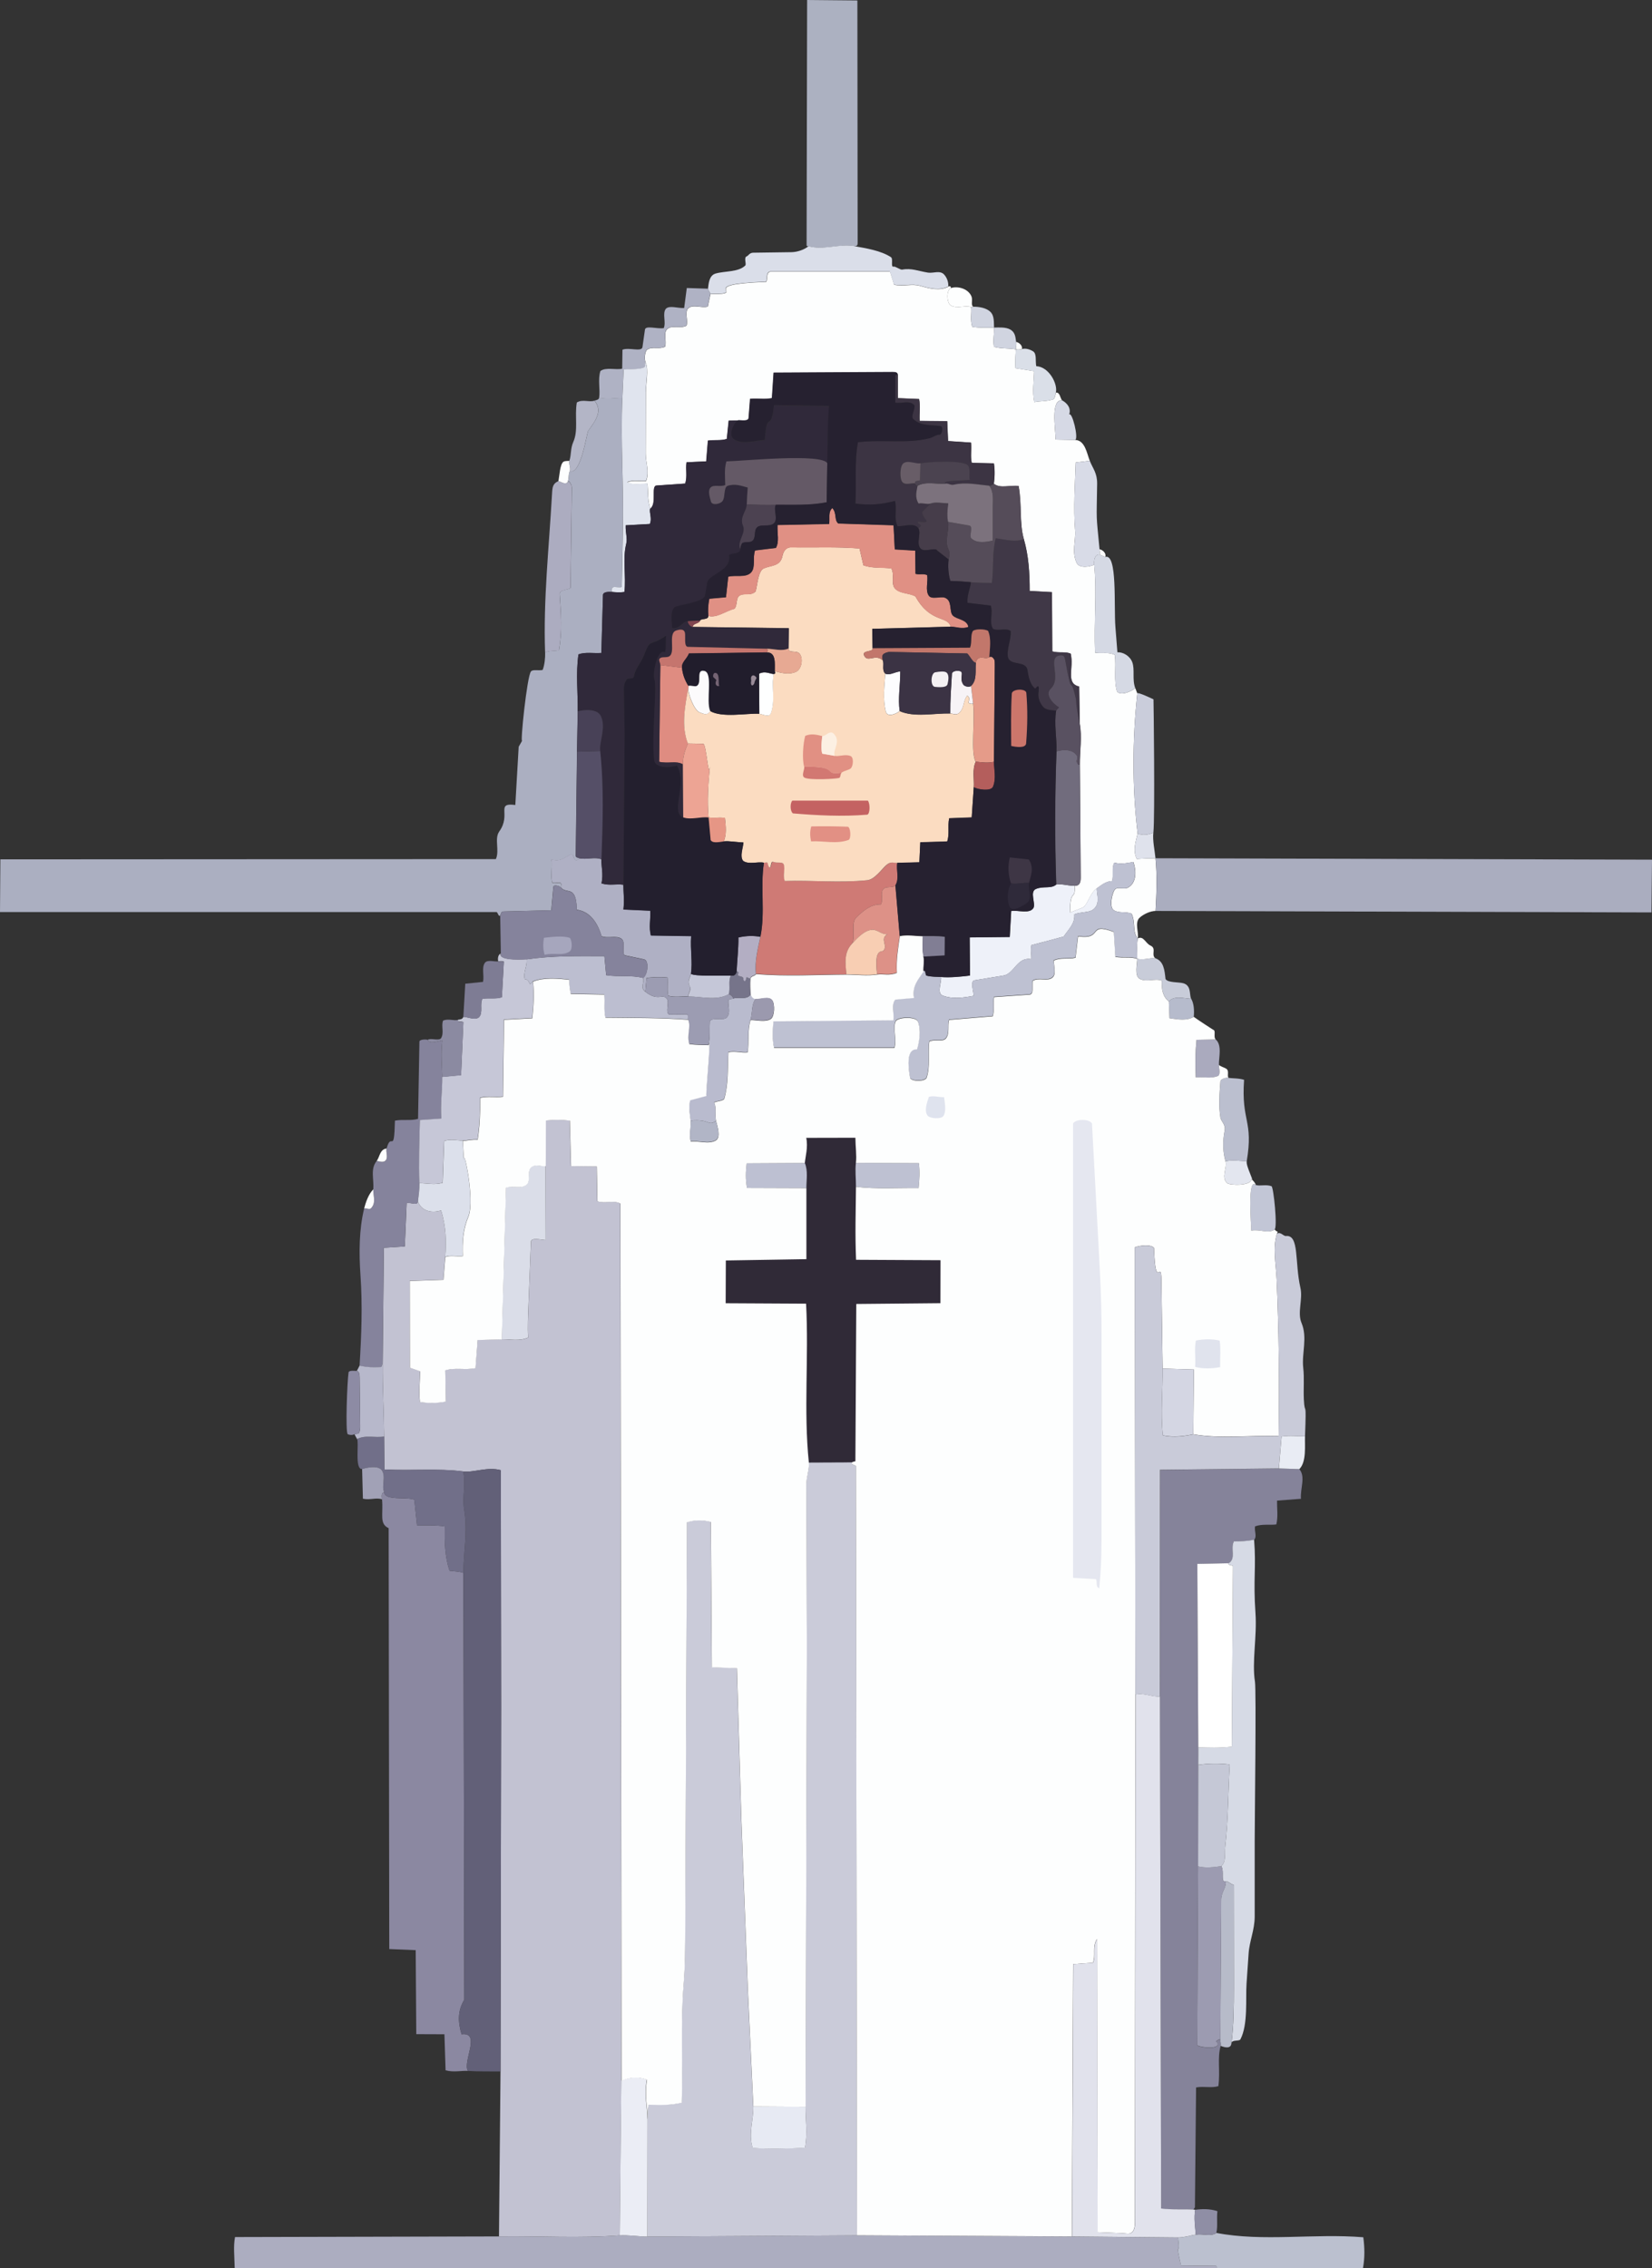 <?xml version="1.0" encoding="UTF-8"?>
<svg id="_レイヤー_2" data-name="レイヤー 2" xmlns="http://www.w3.org/2000/svg" viewBox="0 0 314.55 431.73">
  <rect x="0" y="0" width="314.55" height="431.73" fill="#333333" stroke="none"/>
  <defs>
    <style>
      .cls-1 {
        fill: #c2c6d6;
      }

      .cls-2 {
        fill: #c6c7d7;
      }

      .cls-3 {
        fill: #cacddb;
      }

      .cls-4 {
        fill: #a1a1b6;
      }

      .cls-5 {
        fill: #f8ceb3;
      }

      .cls-6 {
        fill: #626078;
      }

      .cls-7 {
        fill: #aaaabe;
      }

      .cls-8 {
        fill: #d6d9e5;
      }

      .cls-9 {
        fill: #8f8ea5;
      }

      .cls-10 {
        fill: #fdfefe;
      }

      .cls-11 {
        fill: #cc766b;
      }

      .cls-12 {
        fill: #716c7d;
      }

      .cls-13 {
        fill: #b45e5c;
      }

      .cls-14 {
        fill: #685d67;
      }

      .cls-15 {
        fill: #acadc0;
      }

      .cls-16 {
        fill: #bdc0d2;
      }

      .cls-17 {
        fill: #c5756e;
      }

      .cls-18 {
        fill: #998b98;
      }

      .cls-19 {
        fill: #ebedf5;
      }

      .cls-20 {
        fill: #8b8aa1;
      }

      .cls-21 {
        fill: #9b99ae;
      }

      .cls-22 {
        fill: #2f2a3a;
      }

      .cls-23 {
        fill: #fff;
      }

      .cls-24 {
        fill: #bcbed0;
      }

      .cls-25 {
        fill: #d27872;
      }

      .cls-26 {
        fill: #8d8ba4;
      }

      .cls-27 {
        fill: #aaadbf;
      }

      .cls-28 {
        fill: #484157;
      }

      .cls-29 {
        fill: #3b3344;
      }

      .cls-30 {
        fill: #7e7c94;
      }

      .cls-31 {
        fill: #afb0c4;
      }

      .cls-32 {
        fill: #c46262;
      }

      .cls-33 {
        fill: #9c9cb2;
      }

      .cls-34 {
        fill: #bec1d2;
      }

      .cls-35 {
        fill: #dfe2ec;
      }

      .cls-36 {
        fill: #e69685;
      }

      .cls-37 {
        fill: #d6dae5;
      }

      .cls-38 {
        fill: #f4f1f3;
      }

      .cls-39 {
        fill: #afb2c4;
      }

      .cls-40 {
        fill: #262130;
      }

      .cls-41 {
        fill: #b7b8cb;
      }

      .cls-42 {
        fill: #8b88a1;
      }

      .cls-43 {
        fill: #716f89;
      }

      .cls-44 {
        fill: #30293a;
      }

      .cls-45 {
        fill: #e5e7f0;
      }

      .cls-46 {
        fill: #e1e2ec;
      }

      .cls-47 {
        fill: #e3e6ef;
      }

      .cls-48 {
        fill: #d8dbe7;
      }

      .cls-49 {
        fill: #df8c81;
      }

      .cls-50 {
        fill: #d0d4e0;
      }

      .cls-51 {
        fill: #645966;
      }

      .cls-52 {
        fill: #c2c2d2;
      }

      .cls-53 {
        fill: #dfe3ee;
      }

      .cls-54 {
        fill: #b3b5c6;
      }

      .cls-55 {
        fill: #e9ecf4;
      }

      .cls-56 {
        fill: #211d2c;
      }

      .cls-57 {
        fill: #85839a;
      }

      .cls-58 {
        fill: #b9bbce;
      }

      .cls-59 {
        fill: #403847;
      }

      .cls-60 {
        fill: #fcfbfc;
      }

      .cls-61 {
        fill: #cacbd9;
      }

      .cls-62 {
        fill: #7c727d;
      }

      .cls-63 {
        fill: #dadfe8;
      }

      .cls-64 {
        fill: #824650;
      }

      .cls-65 {
        fill: #c8ccd9;
      }

      .cls-66 {
        fill: #dce0eb;
      }

      .cls-67 {
        fill: #9c9bb1;
      }

      .cls-68 {
        fill: #c9cbd9;
      }

      .cls-69 {
        fill: #554c59;
      }

      .cls-70 {
        fill: #4b4350;
      }

      .cls-71 {
        fill: #dd9187;
      }

      .cls-72 {
        fill: #3c3443;
      }

      .cls-73 {
        fill: #e59b89;
      }

      .cls-74 {
        fill: #595161;
      }

      .cls-75 {
        fill: #bbc0cf;
      }

      .cls-76 {
        fill: #e0e4ee;
      }

      .cls-77 {
        fill: #d5d9e4;
      }

      .cls-78 {
        fill: #e09084;
      }

      .cls-79 {
        fill: #a6a6bd;
      }

      .cls-80 {
        fill: #302a37;
      }

      .cls-81 {
        fill: #c5c8d6;
      }

      .cls-82 {
        fill: #e29084;
      }

      .cls-83 {
        fill: #eda494;
      }

      .cls-84 {
        fill: #b6bbcc;
      }

      .cls-85 {
        fill: #817e94;
      }

      .cls-86 {
        fill: #554f67;
      }

      .cls-87 {
        fill: #dadee9;
      }

      .cls-88 {
        fill: #85839c;
      }

      .cls-89 {
        fill: #eef1f9;
      }

      .cls-90 {
        fill: #e0e3ed;
      }

      .cls-91 {
        fill: #b7bbc9;
      }

      .cls-92 {
        fill: #f7f3f6;
      }

      .cls-93 {
        fill: #fcf0e3;
      }

      .cls-94 {
        fill: #231f2e;
      }

      .cls-95 {
        fill: #e7a993;
      }

      .cls-96 {
        fill: #cf7a75;
      }

      .cls-97 {
        fill: #acacc0;
      }

      .cls-98 {
        fill: #fbdcc1;
      }

      .cls-99 {
        fill: #b3aec3;
      }

      .cls-100 {
        fill: #e19083;
      }

      .cls-101 {
        fill: #acb1c1;
      }

      .cls-102 {
        fill: #b1b5c6;
      }

      .cls-103 {
        fill: #feffff;
      }

      .cls-104 {
        fill: #463d4a;
      }

      .cls-105 {
        fill: #c2776b;
      }

      .cls-106 {
        fill: #76748a;
      }

      .cls-107 {
        fill: #bbbfcf;
      }

      .cls-108 {
        fill: #3e3645;
      }

      .cls-109 {
        fill: #4c4251;
      }

      .cls-110 {
        fill: #c5c7d8;
      }

      .cls-111 {
        fill: #abafc1;
      }

      .cls-112 {
        fill: #e7eaf3;
      }

      .cls-113 {
        fill: #fdfdfe;
      }

      .cls-114 {
        fill: #d4d6e3;
      }

      .cls-115 {
        fill: #dadde8;
      }

      .cls-116 {
        fill: #746373;
      }
    </style>
  </defs>
  <g id="_レイヤー_1-2" data-name="レイヤー 1">
    <g id="_生成オブジェクト" data-name="生成オブジェクト">
      <g>
        <path class="cls-15" d="M118.03,425.48c1.47-.11,3.63.24,5.24.23l39.91-.23,40.93.22,20.19.19c.55,4.13-.69-.07.57,5.32l6.66.06c.17.12.18.39.06.44l-186.9.03c-.06-2.6-.27-4.1.06-5.94l50.26-.12c7.67-.11,15.4.39,23.02-.2Z"/>
        <path class="cls-75" d="M231.59,431.71c.12-.06.11-.32-.06-.44l-6.66-.06c-1.25-5.39-.01-1.19-.57-5.32,1.14.01,2.29-.37,3.37-.55,1.38-.22,2.89.43,3.94-.33,8.9,1.72,18.55.06,27.97.83.25,1.88.31,3.87-.06,5.86h-27.92Z"/>
      </g>
      <g>
        <path class="cls-10" d="M180.56,54.54c.27-.13.58-.03.47.3-.89.39-.8,2.9.05,3.33,1.28.64,2.75-.14,3.83.29.13,1.18-.21,2.37.2,3.74,1.42.23,2.84.18,4.16.15.07,1.16-.25,2.33-.01,3.67,1.48.4,2.86.22,4.16.48-.03,1.06-.17,2.11-.06,3.58l3.54.56c-.04,2.01-.38,3.89.04,5.9,1.29-.25,2.35-.1,3.68-.56.29-.3.36-1,.43-1.26.82-.05.76,1.01,1.18,1.47-2.22-.15-1.27,5.21-1.23,7.48l3.7.07c1.91.04,2.25,2.6,2.8,3.97l-2.68.32c-.14,4.36-.46,8.54-.11,12.94.15,1.91-.7,4.16.31,6.2.51,1.04,2.51.72,3.32.32.55,5.48-.09,11.01.18,16.74,1.35.23,2.59-.2,3.76.44.27,2.37-.24,4.81.41,6.97.82.85,2.77-.07,3.48-.66l.38,1.01c-.94,8.7-.99,17.97.06,26.65-.26,1.26-1,3.15-.16,4.86,1.27-.1,2.42-.14,3.56-.14.33,3.31.2,6.7.01,10.03-.95,0-2.35.6-3.14,1.39-.81,1-.03,2.7-.24,3.83-1.04-1.17-.39-3.05-1.16-4.68-.92-.5-2.61.01-3.55-.8-.66-.76-.21-2.84.25-3.67s1.79-.11,2.54-.48c1.77-.9,1.64-3.32,1.09-4.91-1.41.23-2.3.47-3.63.13-.54.9-.1,2.35-.41,3.5-1.26.04-2.15.86-2.93,1.4-1.4.97-1.75,3.3-2.76,3.69l-2.33.91c.02-4.87.99-1.98.9-5.1.28.04.47-.06.64-.15.37-.21.5-.79.49-1.35l-.16-21.59c-.02-2.52.44-5.24-.02-7.75l-.11-7.07c-2.64-.62-.97-3.46-1.61-6.26-1.06-.46-2.13-.07-3.51-.43l-.06-11.28-4.24-.23c0-3.56-.22-6.73-1.11-9.85s-.34-6.6-1-10.13c-1.7-.2-3.51.53-4.71-.42.15-1.18.22-2.44.01-3.88l-4.22-.09c-.29-1.32,0-2.42-.14-3.86l-4.37-.29-.16-3.79-5.25-.05c-.08-1.5.17-2.74-.1-4.16l-4.05-.17v-4.37c-.01-.51-.38-.58-.99-.57l-22.65.12-.32,4.85c-1.3.28-2.55.01-4.16.14l-.28,3.64c-.05.69-1.45.41-1.93.42l-1.87.05-.36,3.48c-1.2.38-2.25.12-3.6.32l-.32,3.95-3.75.17c-.2,1.41.18,2.67-.25,4.05l-5.46.38c-1.11.08.12,3.5-1.2,4.39-.51-1.39-.4-2.94-.54-4.76-1.39.05-2.7.37-3.88-.25,1.23-.49,2.25-.13,3.61-.23.68-1.79-.08-3.48-.07-5.26l.03-11.63c0-1.63.57-4.45-.05-5.71-.26-.53-.18-2.08.31-2.42.97-.67,2.32,0,3.39-.56.35-.97-.36-2.65.41-3.35.93-.85,2.58-.02,3.68-.66.34-.95-.34-2.27.22-3.21.95-.97,2.6-.06,3.83-.42l.51-2.4c7.6.15-3.35-1.81,10.6-2.3.35-.43-.16-1.97,1.01-1.97h22.59s.77,2.51.77,2.51c1.89.36,3.41-.23,4.89.2,1.88.54,3.76,1.01,5.46.17Z"/>
        <g>
          <path class="cls-111" d="M118.5,75.72c-.37,8.2.27,16.45.1,24.96l-.22,10.99c0,.29-1.32,0-1.58.1s-.48.51-.32.91c-.46-.04-1.65-.08-1.67.58l-.31,11.03c-1.52.11-3.04-.22-4.36.27-.53,3.75-.08,7.34-.14,10.85l-.14,7.67-.24,19.77c0,.42.44.36.68.51-.04.24-.49.52-.75.37-.3-.17-.3-.88-.68-1.18-1.26.56-2.12,1.61-3.84,1.05.16,1.61-.21,3.11.11,4.37.08.28,1.24-.02,1.51.08s.36.62.25.97c-.2-.33-1.48-.78-1.54-.19l-.4,4.43-9.17.23c-.42.01-.46.69-.57.82-.36.07-.31-.37-.64-.71H0s.07-10.03.07-10.03l94.35-.05c.74-1.68-.34-3.88.65-5.27,2.34-3.28-.79-5.52,3.05-5.03l.64-11.08.66-1.16c-.41.71.92-12.27,1.68-13.18.36-.43,1.39-.11,2.22-.28.38-.92.51-2.35.48-3.33.78-.38,1.64-.24,2.64-.43.62-3.56.38-6.93.13-10.66-.06-.91,1.39-.74,2.07-1.2l.25-18.95c0-.47-.1-.67-.27-.94-.19-.3-.24-.59-.6-.16.36-.67.16-1.47.46-2.17,2.16.8,3.22-7.26,3.53-7.69,1.24-1.74,2.89-3.73,1.18-5.73.32-.11.8-.14.9-.56,1.45.29,2.94.07,4.42.01Z"/>
          <path class="cls-27" d="M220.03,173.39c.19-3.33.32-6.72-.01-10.03l94.53.27-.1,10.04-94.43-.28Z"/>
        </g>
        <g>
          <path class="cls-101" d="M162.72,46.86c-2.8-.51-5.94.83-8.75.02-.11.03-.39,0-.39-.19l.1-46.69,9.57.09.05,46.22c0,.51-.28.53-.57.55Z"/>
          <path class="cls-87" d="M162.72,46.86c2.21.4,5,.84,6.91,2.08.51.33-.11,1.98.52,1.81.34-.09,1.27.64,1.63.57,1.75-.33,3.04.27,4.91.57,1.03.16,2.29-.5,3.08.37.53.59.84,1.41.79,2.27-1.7.84-3.58.37-5.46-.17-1.48-.43-3,.16-4.89-.2l-.77-2.51h-22.59c-1.17,0-.66,1.53-1.01,1.97-13.95.49-2.99,2.45-10.6,2.3-.05-.38-.44-.6-.43-1.01.12-.88.18-2.49,1.46-2.85,1.75-.5,4.33-.24,5.63-1.52.28-.28-.34-1.55.3-1.76.28-.09.5-.67,1.21-.68l7.29-.1c1.19-.02,2.47-.5,3.25-1.14,2.82.81,5.95-.53,8.75-.02Z"/>
        </g>
        <path class="cls-97" d="M108.01,91.87c.36-.43.4-.14.6.16.17.26.28.47.27.94l-.25,18.95c-.68.46-2.13.3-2.07,1.2.26,3.73.5,7.1-.13,10.66-1,.18-1.86.04-2.64.43-.36-9.99.74-19.96,1.32-30.22.07-1.26.13-1.95,1.22-2.42.57.15,1.09.64,1.68.3Z"/>
        <path class="cls-77" d="M209.39,105.57l1.05.44c2.36-.76,1.62,9.32,1.94,13.34l.38,4.81c1.07-.08,2.39.7,2.83,1.88.53,1.42-.06,3.27.57,4.94-.71.59-2.67,1.5-3.48.66-.65-2.16-.14-4.59-.41-6.97-1.16-.64-2.41-.21-3.76-.44-.27-5.72.37-11.26-.18-16.74-.08-.8.08-2.04,1.05-1.92Z"/>
        <path class="cls-3" d="M219.6,158.49c-.96.41-2.02.59-2.99.15-1.05-8.68-1-17.96-.06-26.65-.08-.4,3.08,1.12,3.08,1.12.02.04.3,22.42-.02,25.39Z"/>
        <path class="cls-39" d="M134.82,54.93c0,.4.38.63.43,1.01l-.51,2.4c-1.23.35-2.89-.55-3.83.42-.56.94.12,2.26-.22,3.21-1.1.64-2.74-.19-3.68.66-.77.7-.06,2.38-.41,3.35-1.07.57-2.42-.11-3.39.56-.49.34-.57,1.89-.31,2.42-.18.27-.05.56-.1.77-.17.68-2.85.52-4.06.65l-.24,5.36c-1.47.06-2.96.28-4.42-.01.24-1.53-.28-3.48.24-5.11,1.05-.79,2.96-.15,4.15-.45l.05-3.6c1.23-.52,3.66.49,3.81-.51l.47-3.31c.12-.87,2.31-.09,3.59-.3.47-1.19-.33-2.78.41-3.7.73-.66,2.17-.07,3.47-.12l.5-3.81,4.04.13Z"/>
        <path class="cls-48" d="M207.5,87.71c.59,1.49,1.42,2.31,1.4,4.36-.11,7.65-.22,5.33.46,12.48.03.34.06.67.03,1.02-.98-.11-1.14,1.12-1.05,1.92-.81.4-2.8.73-3.32-.32-1.01-2.04-.15-4.29-.31-6.2-.36-4.4-.03-8.58.11-12.94l2.68-.32Z"/>
        <path class="cls-63" d="M194.57,66.44c.76-.21,1.59.09,2.13.43.74.46.4,1.82.61,2.83,2.42.1,4.14,3.4,3.73,5.03-.07.27-.14.96-.43,1.26-1.32.45-2.38.31-3.68.56-.42-2-.08-3.89-.04-5.9l-3.54-.56c-.12-1.48.03-2.52.06-3.58.41.08.76.05,1.15-.05Z"/>
        <path class="cls-54" d="M113.18,76.27c1.7,2,.06,3.99-1.18,5.73-.31.43-1.37,8.49-3.53,7.69.26-.6-.25-1.43-.06-1.98.39-1.14.18-2.31.75-3.59.99-2.23.22-4.9.67-7.51,1.1-.68,2.36,0,3.35-.35Z"/>
        <path class="cls-8" d="M204.7,83.75l-3.7-.07c-.04-2.27-.99-7.63,1.23-7.48.93.51,1.78,1.47,1.34,2.72.56-.71,1.87,4.62,1.13,4.83Z"/>
        <path class="cls-35" d="M219.6,158.49c-.16,1.51.27,3.42.41,4.87-1.14,0-2.29.04-3.56.14-.84-1.71-.1-3.6.16-4.86.97.43,2.03.26,2.99-.15Z"/>
        <path class="cls-50" d="M193.48,65.1c.11.48-.05.93-.07,1.4-1.3-.26-2.68-.08-4.16-.48-.24-1.34.08-2.5.01-3.67.95-.02,2.24-.11,3.08.36,1.06.6,1,1.62,1.14,2.39Z"/>
        <path class="cls-10" d="M185.31,58.39c-.13,0-.25.13-.4.07-1.08-.43-2.56.36-3.83-.29-.85-.43-.94-2.94-.05-3.33,1.21-.43,3.23.03,3.91,1.5.36.76-.16,1.65.37,2.05Z"/>
        <path class="cls-50" d="M189.27,62.35c-1.31.03-2.74.08-4.16-.15-.41-1.36-.07-2.56-.2-3.74.15.06.27-.07.4-.07,1.09-.03,2.47.21,3.24.94.83.78.66,2.08.72,3.02Z"/>
        <path class="cls-10" d="M108.41,87.72c-.19.54.32,1.38.06,1.98-.3.69-.1,1.5-.46,2.17-.58.34-1.11-.15-1.68-.3.2-1.01.29-3.26.97-3.69.26-.16.72-.13,1.1-.16Z"/>
        <path class="cls-10" d="M194.57,66.44c-.39.11-.75.13-1.15.05.01-.47.18-.92.07-1.4.58.09,1.25.73,1.09,1.34Z"/>
        <path class="cls-10" d="M210.45,106.01l-1.05-.44c.03-.34,0-.68-.03-1.02.62.11,1.33.8,1.08,1.46Z"/>
        <path class="cls-96" d="M170.86,164.24c-.25,1.41.43,2.99-.36,4.29-.55.56-1.78.06-2.33.72-.64.78.1,1.88-.45,2.9-1.8-.04-3.16,1.02-4.67,2.47-1.12,1.08-.08,3.46-.8,4.99-1.56,1.65-1.28,3.59-1.08,5.84-5.74.03-11.51.37-17.23-.09-.26-2.5.38-4.77.85-7.06.95-4.61-.05-9.45.67-14.1.19.04.59-.13.7.02.16.23,0,.55.48.97.32-.55.14-1.37.75-1.11s1.75-.17,1.92.58c.23,1.05-.25,1.86.15,3.03,5.23-.18,10.36.39,15.7-.15,1.44-.15,2.76-2.13,3.66-2.9s1.35-.37,2.06-.38Z"/>
        <path class="cls-71" d="M171.31,178.13c-.3,2.06-.73,4.6-.57,6.99-1.45.59-2.6.15-3.72.32-.63-5.05.88-4.16,1.21-4.51.89-.97-.78-2.21.77-3.13-1.01.17-1.87-.82-2.82-.83-1.58,0-3.16,1.82-3.93,2.64.73-1.53-.31-3.91.8-4.99,1.51-1.46,2.87-2.51,4.67-2.47.55-1.02-.19-2.12.45-2.9.54-.66,1.78-.15,2.33-.72l.82,9.6Z"/>
        <path class="cls-5" d="M167.02,185.44c-1.94.3-3.92,0-5.86.01-.21-2.24-.48-4.18,1.08-5.84.77-.82,2.35-2.65,3.93-2.64.96,0,1.81.99,2.82.83-1.55.91.12,2.16-.77,3.13-.33.36-1.84-.54-1.21,4.51Z"/>
        <path class="cls-89" d="M201.12,168.37c1.06-.2,2.42.29,3.51.22.09,3.11-.88.23-.9,5.1l2.33-.91c1.01-.39,1.36-2.72,2.76-3.69.03,1.26.71,2.98-.69,4.04-.81.61-2.32.41-3.58.9.16,1.72-.95,2.68-2.03,4.24l-6.13,1.63c-.21.99.02,1.65-.02,2.67-2.72-.51-3.21,2.78-5.32,3.12l-5.64.92c-.6.43-.12,1.76-.01,2.93-1.86.36-4.26.7-6.1-.13-.89-.64.03-2.54-.13-3.44,1.76.13,3.6-.04,5.53-.28l-.06-7.26,7.63-.08.28-4.95c1.36-.2,3.48.61,4.23-.57.46-.89-.78-3.12.49-3.63,1.48-.6,2.86.03,3.85-.83Z"/>
        <path class="cls-76" d="M123.8,96.79c-.23.78.42,1.9-.07,2.94l-4.59.25c-.06,1.48.37,2.44.1,3.52-.73,2.97,0,6.03-.34,9.16-.8.15-1.8.07-2.41,0-.16-.4.05-.81.32-.91s1.58.19,1.58-.1l.22-10.99c.17-8.5-.48-16.76-.1-24.96l.24-5.36c1.21-.13,3.89.04,4.06-.65.05-.2-.08-.49.1-.77.61,1.26.05,4.08.05,5.71l-.03,11.63c0,1.78.75,3.47.07,5.26-1.36.1-2.38-.26-3.61.23,1.18.62,2.49.3,3.88.25.14,1.82.03,3.37.54,4.76Z"/>
        <path class="cls-31" d="M110.31,163.36c1.33.31,2.93-.32,4.2.2-.05,1.32.41,2.8.02,4.59,1.61.49,2.86.03,4.16.26-.01,1.38.22,2.81.01,4.69l5.12.23c.07,1.72-.31,3.09.1,4.72l7.68.12c-.2,2.55.29,4.87-.04,7.15-.12.82-.84,1.3-.18,2.52.28.53-.46,1.35-.31,1.79-1.22-.02-2.47.24-3.83-.1-.26-1.18-.01-2.25-.14-3.47-1.35-.16-2.42-.1-3.98.06l-.24,2.62c-1.09-.87-.15-1.55-.43-2.63.9-.55,1.18-3.3.19-3.51l-3.59-.76c-.78-.17.14-2.54-.68-3.14-1-.74-2.55-.01-3.84-.52-.73-2.53-2.18-4.69-4.73-5.04,0-1.42-.16-2.99-1.13-3.42-.47-.21-1.46-.21-1.77-.74.11-.35.02-.87-.25-.97s-1.43.2-1.51-.08c-.32-1.26.04-2.75-.11-4.37,1.71.57,2.58-.49,3.84-1.05.38.29.38,1.01.68,1.18.27.15.71-.13.75-.37Z"/>
        <path class="cls-73" d="M188.37,125.09c.42-.29.76.16.93.42.14.21.12.78.12,1.17l-.16,18.32c-1.14.27-2.32.11-3.47-.02-1.03-1.73-.1-7.74-.5-11.08l-.4-3.35c1.18-1.07.78-2.9.92-4.39.06-.67.52-1.15,1.47-.96.49.1.84.04,1.09-.12Z"/>
        <g>
          <path class="cls-52" d="M118.31,396.03l-.28,29.45c-7.62.58-15.35.09-23.02.2l.29-31.4.12-69.36-.06-45.09c-2.58-.7-5.13.5-7.2.24-4.85-.61-9.66-.1-14.97-.37l-.05-6.27c-.04-4.68-.32-9.48-.27-14.01l.22-21.92,3.99-.26.35-8.24c.81-.19,2.05.54,2.15-.32.56,1.66,2.4,2.36,4.4,1.72.96,3.04,1.02,6.02.79,8.84l-.35,4.33-6.41.22.02,16.52,1.96.69c-.04,2.01-.28,3.77-.05,5.83,1.59.25,3.19.24,4.93-.07l-.11-5.95c1.83-.58,3.74-.01,5.76-.42l.4-5.36,4.61-.11c1.62-.04,3.32.42,5.04-.32-.12-2.1-.01-4.12.07-6.29l.46-11.93c.03-.86,1.79-.42,2.82-.33,0-4.82-.04-9.44-.03-14.11l.02-8.68c1.72-.17,2.88-.15,4.56.02l.23,8.67,4.9.05.12,6.64c1.57.48,2.99-.29,4.38.43l.21,166.98Z"/>
          <path class="cls-42" d="M88.24,299.39l.16,81.24c-1.34,2.19-1.17,4.35-.52,6.57,3.81-.49.14,5.26,1.22,6.98-1.3-.08-2.69.31-4.26-.12l-.22-6.86-5.36-.02-.11-15.99-5.03-.21-.12-80.11c-1.83-.85-.99-2.59-1.26-5.49-.04-.47-.2-1.26.42-1.38-.03,1.71,4.44.84,5.73,1.46l.51,4.86c1.86.08,3.42-.08,5.3.21-.07,2.96,0,5.78.9,8.45,1.17.13,1.93.15,2.65.4Z"/>
          <path class="cls-6" d="M95.3,394.28c-2.07-.02-4.13.03-6.2-.1-1.08-1.72,2.59-7.47-1.22-6.98-.65-2.22-.82-4.38.52-6.57l-.16-81.24c0-3.88.85-7.8.14-12.04-.41-2.45.38-5.03-.22-7.28,2.07.26,4.62-.94,7.2-.24l.06,45.09-.12,69.36Z"/>
          <path class="cls-88" d="M81.42,197.93c.38.85,1.61.35,2.8.09-.31,2.81-.04,4.85-.01,6.98.04,2.49-.37,5.06-.17,7.93l-4.08.28c-.12,4.22-.24,8.14-.11,12.01.04,1.11-.15,2.43-.28,3.47-.1.86-1.35.14-2.15.32l-.35,8.24-3.99.26-.22,21.92c-.15.43-.13.79-.44.8l-1.07.02c-1.2.03-1.99-.1-2.89-.3.36-5.69.58-11.39.18-17.2-.3-4.25-.28-8.72.7-12.73.31-.14.98.28,1.28-.02,1.09-1.1.37-2.48.46-3.62.15-1.96-.61-3.9.65-5.41.45.03,1.34.46,1.78-.19.38-.56-.06-1.56.1-2.17.92-3.38,1.42,1.44,1.59-5.31,1.61-.29,3.04.07,4.4-.34l.26-14.68c0-.5,1.41-.46,1.56-.36Z"/>
          <path class="cls-2" d="M100.26,182.6c.19,1.25-.7,2.55-.34,3.77.74.03.82.74.98.9.14.14.36-.4.55-.48.28,2.21.12,4.49-.12,6.97l-5.38.29-.2,14.65c-1.56.17-2.8-.15-4.34.21,0,2.79-.07,5.29-.49,7.98-1.19-.07-2,.2-2.82.2-1.12,0-2.33-.34-3.55.08l-.28,7.95c-1.59.47-3.01.07-4.43.07-.13-3.86-.01-7.78.11-12.01l4.08-.28c-.2-2.87.21-5.44.17-7.93l3.59-.34.44-10.08c-.59-.29-1.12.12-1.04-.45.38-.07.88-.05,1.02-.55.75-.04,2.22.71,2.99.06.84-.86.09-2.55.67-3.52,1.39-.19,2.47.1,3.69-.28l.37-6.79c-.47-.19-.78-.04-1.07-.06-.13-.57,0-1.27.48-1.47-.51,1.56,5.2,1.04,4.91,1.09Z"/>
          <path class="cls-43" d="M73.14,273.42l.05,6.27c5.3.27,10.12-.25,14.97.37.6,2.25-.19,4.83.22,7.28.71,4.25-.15,8.17-.14,12.04-.72-.26-1.48-.27-2.65-.4-.89-2.67-.97-5.49-.9-8.45-1.89-.29-3.44-.13-5.3-.21l-.51-4.86c-1.29-.62-5.76.25-5.73-1.46-.56-1.19.42-3.01-.49-4.22-.79-.89-2.83-.44-3.71-.17-1.46.14-.56-4.97-.96-5.7,1.58-.85,3.43-.18,5.15-.49Z"/>
          <path class="cls-107" d="M233.9,205.15c.83.14,1.89.04,2.98.38-.57,8.07,1.83,7.64.5,15.53-1.35-.06-2.7-.35-4.02.01-.52-1.73-.6-3.78-.18-5.84.25-1.26-.67-1.74-.8-2.54-.36-2.26-.17-4.58,0-6.85.04-.52,1.12-.77,1.52-.7Z"/>
          <path class="cls-41" d="M73.14,273.42c-1.71.31-3.57-.36-5.15.49l-.51-.93c.43-.05.84-.04.95-.38s.16-.66.15-1.11l-.1-9.18c0-.63-.06-1.28-.53-1.39l.52-.99c.91.2,1.7.32,2.89.3l1.07-.02c.31,0,.29-.38.44-.8-.05,4.53.23,9.32.27,14.01Z"/>
          <path class="cls-30" d="M94.87,182.99c.28.02.6-.12,1.07.06l-.37,6.79c-1.22.38-2.3.09-3.69.28-.58.97.17,2.66-.67,3.52-.77.64-2.24-.1-2.99-.06l.37-6.34,3.39-.35c.23-1.35-.3-2.71.34-3.62.47-.68,1.92-.18,2.55-.28Z"/>
          <path class="cls-20" d="M87.2,194.13c-.07.57.45.15,1.04.45l-.44,10.08-3.59.34c-.03-2.14-.3-4.17.01-6.98-1.19.26-2.42.76-2.8-.09.58-.42,1.98.22,2.53-.27.68-1.04,0-2.39.42-3.41,1.01-.39,1.94.05,2.83-.11Z"/>
          <path class="cls-1" d="M239.12,225.56c.86.23,1.94-.16,2.98.22.4.14,1.19,7.99.57,8.27-1.24.83-2.79-.13-4.43.19.02-.91-.8-10.28.87-8.68Z"/>
          <path class="cls-65" d="M219.96,182.38c1.62.56,1.78,2.26,1.96,3.96.44.73,2.47.57,3.35.8,1.66.44,1.14,2.29,1.54,2.97-1.46-.06-3.15-.67-4.25.48-1.19-.92-1.38-2.3-1.35-3.95-1.29-.51-2.9.39-4.23-.36-.99-.55-.44-2.84-.43-3.83,1.01.37,2.38-.19,3.42-.08Z"/>
          <path class="cls-7" d="M231.48,197.85c1.27,1.1.55,3.53.61,4.85,0,.51.39,1.86-.22,2.12-1.24.52-2.68.15-4.18.24-.12-2.53-.1-4.72.14-7.14l3.66-.07Z"/>
          <path class="cls-26" d="M67.94,260.93c.47.11.52.76.53,1.39l.1,9.18c0,.45-.04.75-.15,1.11s-.51.33-.95.38c-.35.2-.91.17-1.25,0-.49-.25-.11-10.16.15-11.77.07-.47,1.41-.26,1.57-.28Z"/>
          <path class="cls-4" d="M73.15,284c-.61.12-.46.91-.42,1.38-1.08-.4-2.24.19-3.63-.12l-.15-5.65c.88-.27,2.92-.72,3.71.17.91,1.22-.07,3.03.49,4.22Z"/>
          <path class="cls-47" d="M237.38,221.06c-.15.92,1.49,3.95.91,3.35,0,1.35-4.15,1.21-4.64.77-1.19-1.08.05-2.96-.3-4.11,1.33-.37,2.67-.08,4.02-.01Z"/>
          <path class="cls-84" d="M226.81,190.11c.53.89.6,2.25.49,3.42-1.3.79-2.98.51-4.63.26l-.12-3.2c1.1-1.15,2.8-.54,4.25-.48Z"/>
          <path class="cls-10" d="M219.96,182.38c-1.04-.11-2.41.45-3.42.08.02-1.26-.13-2.6.1-3.85,1.12-.54,1.45.93,2.42,1.37,1.21.55.07,1.73.9,2.4Z"/>
          <path class="cls-10" d="M69.34,230.02c.31-1.25.85-2.75,1.74-3.64-.09,1.14.63,2.52-.46,3.62-.3.3-.98-.12-1.28.02Z"/>
          <path class="cls-10" d="M73.6,218.61c-.16.61.28,1.61-.1,2.17-.44.65-1.33.22-1.78.19.57-.68.59-2.23,1.88-2.36Z"/>
          <path class="cls-61" d="M162.23,278.36c-.2.45.3.39.76.7l.19,146.42-39.91.23.03-22.34c.12-.85-.12-1.77.2-2.8,2.24.07,4.19.13,6.3-.38.21-7.7-.25-15.12.35-22.52.3-3.66.29-7.02.31-11.14l.32-76.81c1.55-.48,3.07-.46,4.55-.07l.18,27.67,4.78.17.86,29.02,1.23,32.24,1.04,22.16c.11,2.39-.98,5.18-.1,7.9,3.23.24,6.67.13,9.95-.02.52-2.77.09-5.3.1-7.83l.24-87.58-.09-30.85c0-1.5.6-2.97.47-4.18l8.23-.03Z"/>
          <path class="cls-34" d="M216.64,178.61c-.23,1.24-.08,2.59-.1,3.85-1.31-.48-2.6-.11-4.2-.39l-.3-4.75c-5.12-1.92-1.88,1.56-6.8.84l-.48,4.07c-1.38.34-2.85-.1-4.14.55,0,1.11.52,2.57-.25,3.22-.98.82-2.55-.09-3.74.62-.2.68.28,2.57-.61,2.63l-6.77.47c-.2,1.27.12,2.32-.25,3.65l-8.31.69c-.35,1.12.15,2.55-.59,3.5-.62.8-2.21.1-3.19.62-.26,2.22.21,4.71-.49,6.86-.25.78-2.74.79-3.16.1-1.12-6.32,1.26-5.27,1.33-5.51.41-1.34.79-3.66.16-5.24-.39-.97-3.54-.9-4.19-.14-.69,1.34.25,3.44-.28,5.13h-22.93c-.36-1.78-.27-3.2-.11-5.04l22.84-.2c.17-1.37-.43-3.11.37-3.94l3.56-.31c-.43-2.32.88-3.59,1.83-5.06.49-.31.32.8.57.87.97.26,1.93.2,2.75.27.16.9-.76,2.8.13,3.44,1.84.83,4.24.49,6.1.13-.11-1.17-.59-2.5.01-2.93l5.64-.92c2.11-.34,2.6-3.64,5.32-3.12.04-1.02-.19-1.68.02-2.67l6.13-1.63c1.08-1.56,2.19-2.53,2.03-4.24,1.26-.5,2.77-.29,3.58-.9,1.4-1.06.71-2.77.69-4.04.78-.54,1.67-1.36,2.93-1.4.31-1.15-.13-2.59.41-3.5,1.33.34,2.23.1,3.63-.13.55,1.59.69,4.01-1.09,4.91-.74.38-2.07-.36-2.54.48s-.91,2.91-.25,3.67c.94.81,2.63.29,3.55.8.78,1.64.12,3.51,1.16,4.68Z"/>
          <path class="cls-115" d="M103.88,221.93c-.01,4.67.03,9.3.03,14.11-1.03-.09-2.79-.53-2.82.33l-.46,11.93c-.08,2.17-.19,4.19-.07,6.29-1.73.74-3.42.28-5.04.32l.8-28.87c1.3-.46,2.93.29,3.95-.61.77-.68.03-2.41.78-3.2s2.03-.17,2.84-.31Z"/>
          <path class="cls-24" d="M122.45,186.14c.27,1.08-.66,1.76.43,2.63,2.47,1.97,3.28.17,4.14,1.4.45.64-.38,2.55.36,2.92.09.05,2.91-.02,3.33-.02.47,0,.17.69.29.98-5.18-.38-10.36-.34-15.75-.41-.33-1.58-.06-2.91-.22-4.39l-6.38-.12c-.17-.92-.28-1.44-.29-2.69-2.24-.26-4.83-.49-6.91.35-.19.08-.41.61-.55.48-.16-.16-.24-.87-.98-.9-.36-1.22.53-2.52.34-3.77,4.78-.7,9.7-.63,14.82-.61l.34,3.62c2.46.37,4.79-.06,7.03.53Z"/>
          <path class="cls-19" d="M123.29,403.37l-.03,22.34c-1.61,0-3.77-.34-5.24-.23l.28-29.45c1.46-.64,3.08-.89,4.86-.2-.54,2.95.12,5.4.12,7.54Z"/>
          <path class="cls-58" d="M143.86,190.12c-.82,1.16-.56,2.74-.96,3.98-.63,1.95-.25,3.95-.56,6.16-1.26.14-2.38-.32-3.67-.02-.17,3.14.04,6-.79,8.87-.39.45-1.14.35-1.91.69.52,1.2.09,2.46.36,3.54-1.58,1.11-1.06-.41-4.85-.04-.13-1.2-.44-2.43-.1-3.93l3.12-.83c-.29.4,1-12.18.39-9.68.34-1.41.17-2.81.27-4.5.56-.8,2.54-.07,3.15-.64.94-.88.22-2.48.41-3.41.19-.22.79-.14.93-.26.96-.36,2.5.34,3.28-.74.12.41.52.75.93.8Z"/>
          <path class="cls-66" d="M88.11,217.11l.2,3.78c-.17-3.26,2.18,7.51.85,10.67-1.02,2.43-1.17,4.77-1.06,7.49-1.39.12-2.41-.19-3.33.18.23-2.81.17-5.8-.79-8.84-2,.65-3.84-.05-4.4-1.72.13-1.04.31-2.36.28-3.47,1.42,0,2.84.4,4.43-.07l.28-7.95c1.23-.42,2.43-.08,3.55-.08Z"/>
          <path class="cls-112" d="M153.37,400.99c0,2.52.42,5.06-.1,7.83-3.28.15-6.72.26-9.95.02-.88-2.72.21-5.51.1-7.9l9.95.06Z"/>
          <path class="cls-33" d="M131.08,189.65c2.52.03,5.41.87,7.67-.43.38.1.77.46.9.84-.14.11-.74.04-.93.26-.19.93.53,2.53-.41,3.41-.61.57-2.59-.16-3.15.64-.1,1.69.08,3.1-.27,4.5-1.11,0-2.38-.02-3.67-.19-.55-1.77.37-3.25-.22-4.63-.12-.29.18-.98-.29-.98-.42,0-3.24.06-3.33.02-.74-.37.09-2.27-.36-2.92-.86-1.23-1.67.57-4.14-1.4l.24-2.62c1.57-.16,2.63-.22,3.98-.06.13,1.22-.12,2.3.14,3.47,1.36.33,2.61.08,3.83.1Z"/>
          <g>
            <path class="cls-80" d="M162.97,221.33c-.18,1.53.02,3.03.01,4.56-.04,4.54-.19,9.08.02,13.89l16.08.08-.02,8.18-16.02.15-.17,29.93c-.43.09-.6.16-.65.22l-8.23.03c-1.02-9.88.01-20.01-.53-30.26l-15.31-.08.03-8.14,15.35-.25v-13.52c-.01-1.64.32-3.27-.31-4.78.11-1.21.66-2.99.27-4.79l9.36-.02c.02,1.75.27,3.3.1,4.78Z"/>
            <path class="cls-34" d="M162.98,225.89c.01-1.53-.19-3.03-.01-4.56l11.99.06c.19,1.68.12,2.96-.06,4.73-4.08-.05-8.02.23-11.92-.23Z"/>
          </g>
          <path class="cls-16" d="M153.24,221.36c.63,1.51.3,3.13.3,4.78l-11.31-.04c-.3-1.64-.25-3.06-.06-4.68l11.07-.06Z"/>
          <path class="cls-106" d="M142.86,186.29c-.08,1-.02,2.03.06,3.03-.79,1.09-2.32.39-3.28.74-.12-.38-.51-.74-.9-.84.38-1.16-.15-2.4.4-3.55.32,0,.45.07.68-.07.27-.17.42-.45.43-.72.66.05.13.55.26.75.19.29,1.17.08,1.01.82.38.78.56-.15.61-.39.04-.19.56.21.73.22Z"/>
          <g>
            <path class="cls-10" d="M216.54,182.46c-.02.98-.56,3.27.43,3.83,1.34.75,2.95-.15,4.23.36-.03,1.65.16,3.03,1.35,3.95l.12,3.2c1.65.25,3.32.53,4.63-.26.32.28,3.93,2.63,3.88,2.57.26.38-.13,1.37.3,1.74l-3.66.07c-.24,2.41-.26,4.61-.14,7.14,1.5-.1,2.94.27,4.18-.24.62-.26.23-1.61.22-2.12.44.35,1.06.49,1.42.73.58.4.13,1.2.39,1.72-.4-.07-1.48.18-1.52.7-.17,2.27-.36,4.59,0,6.85.12.79,1.05,1.28.8,2.54-.41,2.05-.33,4.11.18,5.84.35,1.15-.9,3.03.3,4.11.48.44,4.64.58,4.64-.77.33.34.69.67.83,1.14-1.67-1.6-.86,7.77-.87,8.68,1.64-.32,3.19.64,4.43-.19.2.03.17.21.28.25.5.19.27.22.18.51-.85,2.7-.2,5.62-.06,8.74.44,10.04.52,19.62.38,29.79-5.72-.17-11.05.55-16.25-.34l.11-12.33-5.95-.18-.23-16.9c-.06-4.17-1.12,2.46-1.41-6.07-.64-.72-2.61-.49-3.65-.11l.11,85.1-.1,100.41c0,1.04-.17,1.71-.68,2.06-.44.31-1.02.12-1.67.09l-4.77-.19-.1-55.8c-.99,1.52-.17,3.11-.79,4.51l-3.75.27-.23,51.83-40.93-.22-.19-146.42c-.46-.31-.96-.25-.76-.7.05-.06.23-.13.65-.22l.17-29.93,16.02-.15.02-8.18-16.08-.08c-.21-4.81-.06-9.35-.02-13.89,3.9.46,7.84.18,11.92.23.18-1.77.25-3.05.06-4.73l-11.99-.06c.17-1.48-.09-3.03-.1-4.78l-9.36.02c.38,1.8-.17,3.58-.27,4.79l-11.07.06c-.19,1.62-.24,3.04.06,4.68l11.31.04v13.52s-15.34.25-15.34.25l-.03,8.14,15.31.08c.54,10.24-.5,20.37.53,30.26.12,1.2-.48,2.68-.47,4.18l.09,30.85-.24,87.58-9.95-.06-1.04-22.16-1.23-32.24-.86-29.02-4.78-.17-.18-27.67c-1.49-.39-3.01-.41-4.55.07l-.32,76.81c-.02,4.12-.01,7.48-.31,11.14-.6,7.39-.14,14.82-.35,22.52-2.1.51-4.06.45-6.3.38-.32,1.03-.09,1.94-.2,2.8,0-2.14-.66-4.59-.12-7.54-1.79-.69-3.4-.44-4.86.2l-.21-166.98c-1.39-.72-2.81.06-4.38-.43l-.12-6.64-4.9-.05-.23-8.67c-1.68-.17-2.85-.19-4.56-.02l-.02,8.68c-.81.14-2.09-.47-2.84.31s0,2.52-.78,3.2c-1.02.9-2.65.15-3.95.61l-.8,28.87-4.61.11-.4,5.36c-2.01.4-3.92-.17-5.76.42l.11,5.95c-1.74.32-3.34.32-4.93.07-.23-2.06,0-3.82.05-5.83l-1.96-.69-.02-16.52,6.41-.22.35-4.33c.92-.38,1.94-.07,3.33-.18-.1-2.71.04-5.06,1.06-7.49,1.33-3.16-1.02-13.93-.85-10.67l-.2-3.78c.81,0,1.63-.28,2.82-.2.42-2.69.5-5.19.49-7.98,1.54-.36,2.77-.04,4.34-.21l.2-14.65,5.38-.29c.24-2.48.4-4.76.12-6.97,2.08-.84,4.68-.61,6.91-.35,0,1.25.12,1.77.29,2.69l6.38.12c.16,1.48-.12,2.81.22,4.39,5.4.06,10.57.02,15.75.41.59,1.38-.33,2.86.22,4.63,1.29.17,2.56.19,3.67.19.61-2.5-.68,10.07-.39,9.68l-3.12.83c-.34,1.49-.03,2.73.1,3.93s-.32,2.3,0,3.92c1.51-.18,3.38.57,4.77-.2,1.02-.57.31-2.75.07-3.69-.27-1.08.15-2.34-.36-3.54.77-.34,1.52-.24,1.91-.69.83-2.87.63-5.73.79-8.87,1.28-.3,2.41.16,3.67.02.32-2.2-.07-4.2.56-6.16,1.05-.02,2.89.48,3.87-.22.72-.51.77-2.81.26-3.53-.63-.87-2.36-.13-3.17-.23-.42-.05-.81-.39-.93-.8-.08-1-.14-2.03-.06-3.03.06-.62.82-.49,1.07-.93,5.72.46,11.5.12,17.23.09,1.94,0,3.91.29,5.86-.01,1.12-.17,2.27.28,3.72-.32-.16-2.39.27-4.93.57-6.99,1.45-.29,2.93,0,4.39.03-.03,1.3-.15,2.62.13,3.9.19.9-.04,1.87.01,2.78-.95,1.47-2.26,2.73-1.83,5.06l-3.56.31c-.81.83-.2,2.56-.37,3.94l-22.84.2c-.16,1.84-.25,3.26.11,5.05h22.93c.53-1.7-.42-3.8.28-5.14.65-.75,3.8-.83,4.19.14.63,1.58.26,3.9-.16,5.24-.07.24-2.45-.82-1.33,5.51.41.69,2.9.68,3.16-.1.7-2.15.23-4.64.49-6.86.98-.52,2.57.18,3.19-.62.74-.95.24-2.38.59-3.5l8.31-.69c.37-1.33.05-2.39.25-3.65l6.77-.47c.88-.06.41-1.95.61-2.63,1.19-.71,2.76.2,3.74-.62.77-.65.25-2.11.25-3.22,1.29-.65,2.76-.21,4.14-.55l.48-4.07c4.91.71,1.68-2.76,6.8-.84l.3,4.75c1.6.28,2.89-.09,4.2.39Z"/>
            <g>
              <path class="cls-45" d="M209.73,293.34c0,3.31-.14,5.97-.43,8.98-.78-.35-.3-1.07-.62-1.75l-4.36-.24v-86.51c.63-.89,3.08-.86,3.6.02l.97,18.14c.39,7.34.86,14.3.85,21.73v39.62Z"/>
              <path class="cls-90" d="M232.32,260.22c-1.72.3-3.23.34-4.76-.05.13-1.96-.18-3.31.14-5.01,1.53-.31,3.07-.32,4.53,0,.23,1.67.06,3.02.09,5.05Z"/>
              <path class="cls-102" d="M136.33,213.34c.24.93.95,3.12-.07,3.69-1.39.77-3.26.02-4.77.2-.33-1.62.12-2.76,0-3.92,3.79-.38,3.26,1.14,4.85.04Z"/>
              <path class="cls-21" d="M142.89,194.1c.4-1.24.14-2.82.96-3.98.81.11,2.54-.63,3.17.23.52.72.46,3.01-.26,3.53-.99.7-2.82.21-3.87.22Z"/>
              <path class="cls-53" d="M179.61,212.43c-.4.62-2.55.49-2.99-.09-.7-.91-.1-2.55.25-3.58,1.02-.24,1.66.08,2.89.08.11,1.05.49,2.59-.14,3.6Z"/>
            </g>
          </g>
          <g>
            <path class="cls-57" d="M243.51,279.5l3.89.13c1.24,1.48.15,3.62.31,5.65l-4.55.34c-.03,1.62.22,2.99-.14,4.54-1.37.17-2.61-.13-4.05.36-.18.95.42,1.89-.18,2.57-1.18.25-2.5.32-3.85.32-.73,1.4.46,3.26-1,4.16l-5.96.12.18,34.92c0,1.04-.01,2.3-.01,3.34l-.03,19.32-.16,33.99c0,.38,4.05.96,3.91-.21-.04-.36-.6-.41-.1-.65.28-.13.36-.39.59-.11,0,.34.18.74.06,1.14-.67,2.35-.05,4.84-.44,7.65-1.39.4-2.67-.03-4.24.24l-.22,22.83c-.19.23-.26.37-.26.45-1.95-.13-3.86.07-6.17-.21l-.23-97.44.03-43.18,22.63-.25Z"/>
            <path class="cls-46" d="M220.86,322.92l.23,97.44c2.31.28,4.22.08,6.17.21.1,0,.21.04.32.03-.27,1.54-.02,3.18.11,4.73-1.08.17-2.23.56-3.37.55l-20.19-.19.23-51.83,3.75-.27c.62-1.39-.2-2.99.79-4.51l.1,55.8,4.77.19c.66.03,1.23.22,1.67-.09.51-.36.68-1.02.68-2.06l.1-100.41c1.59-.34,3.07.47,4.66.4Z"/>
            <path class="cls-68" d="M248.48,273.39c-1.36.01-2.83-.2-4.47.04l-.51,6.07-22.63.25-.03,43.18c-1.59.07-3.07-.75-4.66-.4l-.11-85.1c1.04-.38,3.01-.62,3.65.11.29,8.53,1.35,1.9,1.41,6.07l.23,16.9c.06,4.17-.41,8.41.06,12.71,1.98.44,4.15.15,5.79-.2,5.2.9,10.53.18,16.25.34.14-10.17.06-19.75-.38-29.79-.14-3.12-.79-6.04.06-8.74.64-.48,1.23.48,1.71.43,2.59-.27,1.64,5,2.76,9.88.49,2.14-.62,4.7.2,6.65,1.19,2.82.02,5.77.33,8.53.23,2.05.02,3.97.12,6.05.17,3.43.52-.65.22,7.04Z"/>
            <path class="cls-37" d="M238.79,293.08c.42,5.32-.2,7.49.26,13.98.31,4.43-.7,9.26-.1,13.03.27,1.69-.05,26.62-.05,30.29v14.4c0,2.58-1,4.65-1.16,7.09l-.39,5.67c-.2,2.84.32,7.8-1.17,10.63-.22.41-1.66.02-1.7.73.42-3.41.46-6.9.46-10.63l-.02-19.49c-.71-.21-1.11-.76-1.52-.68-1.09.22-.21-1.79-.86-2.9.96-.88.6-2.42.76-3.85.58-5.24.53-10.22.85-15.5-2.29-.25-4.13-.19-6,.07,0-1.03.02-2.3.01-3.34,1.98.04,3.93.14,6.38-.13l.22-34.33c0-.27-1.18-.19-.82-.57,1.47-.9.27-2.76,1-4.16,1.35,0,2.67-.07,3.85-.32Z"/>
            <path class="cls-91" d="M234.47,388.9c-.07,1.1-1.25.85-2.06.5.12-.4-.07-.8-.06-1.14l.17-26.73c0-1.34.98-2.27.87-3.42.41-.08.81.47,1.52.68l.02,19.49c0,3.73-.04,7.21-.46,10.63Z"/>
            <path class="cls-55" d="M248.48,273.39c-.07,1.65.33,4.85-1.08,6.24l-3.89-.13.51-6.07c1.64-.24,3.11-.02,4.47-.04Z"/>
            <path class="cls-9" d="M231.61,425.01c-1.05.76-2.55.11-3.94.33-.13-1.56-.38-3.19-.11-4.73,1.35-.18,2.75-.22,4.24.26-.17,1.5.1,2.85-.2,4.14Z"/>
            <path class="cls-114" d="M227.21,273c-1.64.35-3.81.63-5.79.2-.46-4.29,0-8.54-.06-12.71l5.95.18-.11,12.33Z"/>
            <path class="cls-23" d="M233.94,297.56c-.36.38.82.3.82.57l-.22,34.33c-2.46.28-4.4.18-6.38.13l-.18-34.92,5.96-.12Z"/>
            <path class="cls-67" d="M232.54,355.21c.65,1.1-.23,3.11.86,2.9.11,1.16-.86,2.08-.87,3.42l-.17,26.73c-.22-.27-.31-.02-.59.11-.5.24.06.29.1.65.14,1.18-3.91.59-3.91.21l.16-33.99c1.45.35,2.96.17,4.42-.04Z"/>
            <path class="cls-81" d="M232.54,355.21c-1.46.21-2.97.39-4.42.04l.03-19.32c1.87-.26,3.72-.32,6-.07-.32,5.29-.27,10.26-.85,15.5-.16,1.43.21,2.97-.76,3.85Z"/>
          </g>
          <g>
            <path class="cls-88" d="M106.91,169.02c.31.52,1.31.53,1.77.74.97.43,1.13,2,1.13,3.42,2.55.35,4,2.51,4.73,5.04,1.28.51,2.83-.22,3.84.52.81.6-.11,2.97.68,3.14l3.59.76c.99.21.71,2.97-.19,3.51-2.25-.59-4.57-.15-7.03-.53l-.34-3.62c-5.13-.02-10.04-.09-14.82.61.29-.04-5.42.47-4.91-1.09l-.12-7.21c.11-.13.15-.81.57-.82l9.17-.23.4-4.43c.05-.58,1.34-.14,1.54.19Z"/>
            <path class="cls-79" d="M108.42,181.13c-1.34.87-2.93.15-4.72.61-.31-1.09-.32-1.95-.14-3.24,1.48-.16,3.51-.44,4.92,0,.4.39.63,2.19-.06,2.63Z"/>
          </g>
          <path class="cls-110" d="M139.15,185.68c-.55,1.14-.03,2.38-.4,3.55-2.26,1.29-5.15.46-7.67.43-.14-.44.6-1.26.31-1.79-.66-1.23.06-1.71.18-2.52.52.53,6.02.31,7.58.34Z"/>
        </g>
        <path class="cls-49" d="M129.86,127.09c.11,1.29.54,2.36,1.2,3.46.12.2.03.29,0,.48-.63,3.31-1.38,7.24-.06,10.49-.61,1.32-.98,2.63-.97,3.96-1.3-.74-2.73-.06-4.52-.48l.23-18.42,4.12.51Z"/>
        <path class="cls-92" d="M184.89,130.56l.4,3.35c-.31.14-.92.02-.89-.27.02-.26.45-.74-.23-1.24-.58.69-.62,1.82-.99,2.56-.77,1.53-1.61.85-2.24.84-.03-2.46.16-4.95.31-7.52.03-.55.88-.65,1.41-.56,1.07.17-.11,1.3.76,2.59.24.36,1.12.55,1.47.26Z"/>
        <g>
          <path class="cls-98" d="M181.01,119.29l-14.92.41.06,3.69c.21.8-2.17.29-1.59,1.43.68,1.36,2.14-.48,3.55.91.25.81-.23,1.85.46,2.51-.14,2.26-.52,4.7.09,7.21.3,1.23,2.14.36,2.63-.09,2.86,1.25,6.52.38,9.64.45.64.02,1.47.69,2.24-.84.37-.74.41-1.87.99-2.56.68.5.25.98.23,1.24-.03.29.58.41.89.27.4,3.34-.52,9.34.5,11.08-.7,1.45-.27,3.31-.37,4.87l-.39,5.74-4.29.16c-.33,1.58.1,2.97-.38,4.42l-5.12.15-.18,3.81-4.21.11c-.7.02-1.18-.37-2.06.38s-2.22,2.76-3.66,2.9c-5.33.54-10.47-.03-15.7.15-.4-1.16.08-1.98-.15-3.03-.17-.76-1.28-.31-1.92-.58s-.43.56-.75,1.11c-.47-.42-.32-.74-.48-.97-.1-.15-.5.03-.7-.02-1.15-.26-2.87.42-3.94-.35-.68-.82-.03-2.41.06-3.5-1.49-.06-2.65-.31-3.72-.21.52-1.32.4-2.73.2-4.49-1.28-.09-2.15.08-3.11-.05-.28-3.14-.1-6.27.28-9.79-.31,2.91-.68-4.23-1.3-4.24l-2.91-.05c-1.31-3.25-.56-7.18.06-10.49-.08.91,1.09,4.23,2.22,4.59.62.2,1.34.7,1.94-.28,2.28,1.34,6.99.4,9.36.52.55.03,1.88.81,2.21-.11.88-2.45.06-5.11.54-7.46.44-.09.27-.26.19-.54,1.13.29,2.59.73,3.99.16,1.26-.52,1.52-2.89.61-3.62-.62-.5-1.99.09-1.97-.88l.05-3.85-18.31-.24c.09-.71,1.21-.58,1.42-1.19.16-.45,1.6-.08,1.59-.9,1.61.42,3.23-.91,4.98-1.38.57-.65.23-2.02.94-2.48.91-.59,2.19.12,3.07-.81.36-1.2.46-3.92,1.58-4.39,1.46-.61,3.13-.35,3.54-2.39.16-.8.63-1.63,1.68-1.61,4.43.09,8.64-.14,12.99.22l.74,3.2c1.71.62,3.48.36,5.31.59.7,1.2-.18,2.97.78,3.91s2.72.77,3.82,1.43c2.86,5.15,6.17,3.62,6.7,5.74Z"/>
          <g>
            <path class="cls-32" d="M165.16,155.06c-4.78.4-9.67.14-14.18-.24-.53-.36-.6-1.92-.11-2.43h14.38c.43.56.44,2.4-.09,2.67Z"/>
            <path class="cls-100" d="M156.56,140.1c-.08,1.06-.32,2.06-.01,3.35l2.37.42c.89.16,2.03-.38,3.02.03.69.28.49,1.95.06,2.34-.39.36-1.25.43-1.74.82-3.94.56.02-1.25-7.15-1.13-.4-1.43-.21-4.4.21-5.87,1.2-.52,2.38-.16,3.24.04Z"/>
            <path class="cls-82" d="M161.56,159.88c-2.35.84-4.78.12-7.13.27-.22-1.1-.24-1.88.04-2.85,2.23-.05,4.47-.04,6.94.06.54.02.72,2.31.14,2.52Z"/>
            <path class="cls-25" d="M160.26,147.06c-.3.24-.17.91-.48,1.01-.52.18-5.36.45-6.51-.01-.84-.33-.01-1.61-.15-2.13,7.18-.12,3.22,1.69,7.15,1.13Z"/>
            <path class="cls-93" d="M158.92,143.87l-2.37-.42c-.31-1.3-.07-2.3.01-3.35.54.13,1.44-1.21,2.19-.44,1.46,1.51-.21,2.9.17,4.22Z"/>
          </g>
        </g>
        <g>
          <path class="cls-99" d="M144.78,178.3c-.47,2.29-1.11,4.56-.85,7.06-.25.43-1.01.31-1.07.93-.16,0-.69-.41-.73-.22-.05.24-.23,1.17-.61.39.17-.74-.81-.53-1.01-.82-.13-.2.4-.7-.26-.75.1-2.13.36-4.26.34-6.46,1.56-.35,2.86-.35,4.18-.13Z"/>
          <path class="cls-44" d="M157.53,88.19c-.97-1.95-16.05-.44-19.22-.37-.43,1.56-.24,2.89-.22,4.5-1,.45-2.23-.2-2.84.53-.49.58-.11,1.79.13,2.65.21.74,1.83.48,2.25-.22.46-.77.16-2.41.85-2.78,1.45-.51,2.63-.03,3.89.3-.09,1.21-.16,2.2-.18,3.2-.03,1.39-1.42,2.42-.7,4.09.62,1.43-1.28,3.06-.51,4.47-.06.98-1.49.66-2.15,1.11.54,3.08-3.87,3.56-4.16,5.29l-.41,2.41c-.21,1.24-4.69,1.73-5.74,2.18-.96.82-.58,2.87-.51,4.02,1.51.24,1.86-1.23,2.96-1.32-.06.38.49,1.08.92,1.09l18.31.24-.05,3.85c-1.29.6-2.77.08-4.12.04l-15.04-.36c-.82-.02-.42-2.02-.58-2.69-.2-.83-1.12-.58-1.6-.44-1.82.52.06,4.49-1.57,5.02-.6.2-1.43-.07-1.68.43-.15.3.17.71.17,1.15l-.23,18.42c1.79.42,3.22-.26,4.52.48l.07,10.09c-2.61-.93.93-6.5-1.23-9.9-1.74.59-4.17.36-4.32-1.03-.5-4.65.6-13.77.04-15.43-.4-1.2.68-5.98,2.02-5.07.29-1.05.08-2.11.23-3.18-3.26,2.25-2.91.31-4.23,3.76-.56,1.46-1.68,2.49-1.93,4.1-.07.43-1.05.2-1.27.42-.32.32-.63,1.06-.62,1.78l.14,8.67-.23,28.72c-1.31-.23-2.56.22-4.16-.26.39-1.79-.07-3.27-.02-4.59.24-6.86.49-13.89-.24-20.62-.2-1.83,1.16-4.41.13-6.64-.66-1.42-3.14-1.25-4.4-.9.06-3.51-.39-7.1.14-10.85,1.33-.49,2.84-.16,4.36-.27l.31-11.03c.02-.66,1.22-.62,1.67-.58.61.06,1.61.14,2.41,0,.34-3.13-.38-6.19.34-9.16.27-1.09-.16-2.04-.1-3.52l4.59-.25c.5-1.04-.16-2.16.07-2.94,1.32-.89.08-4.31,1.2-4.39l5.46-.38c.43-1.37.05-2.64.25-4.05l3.75-.17.32-3.95c1.35-.2,2.41.06,3.6-.32l.36-3.48,1.87-.05c-.96.54-2.01,2.9-.83,3.66,1.66,1.06,4.06.19,5.86.12.38-6.02,1.13-1.04,1.75-6.64l10.47.16c-.31,3.92-.27,7.43-.32,10.9Z"/>
          <path class="cls-59" d="M194.94,102.62c.89,3.12,1.11,6.29,1.11,9.85l4.24.23.06,11.28c1.38.36,2.45-.02,3.51.43.64,2.81-1.03,5.64,1.61,6.26l.11,7.07c-.26-1.4-.64-2.99-.7-4.64-1.24-5.44-.61.6-2.04-7.37-.14-.77-.26-1.05-.89-1-2.77.2.28,4.3-1.87,6.33-1.2,1.13.42,2.9,1.57,3.57-.35.38-.51.52-.55.65-1.08-.11-1.92-.13-2.44-.69-.8-.86-1.1-2.04-.89-3.03.08-.83.03-1.35-.64-.47-.93-.69-1.26-2.02-1.48-3.5-.3-2.03-3.56-.64-3.76-2.74-.14-1.52.64-3.09.56-4.72-.86-.68-2.36.05-3.38-.43-.77-1.2.05-3.02-.42-4.42l-4.43-.53c-.1-1.59.55-2.7.64-3.93,1.23.12,2.54.15,4.01.14.4-2.91,0-5.56.74-8.5,2.07.29,3.75.77,5.34.16Z"/>
          <path class="cls-72" d="M189.22,92.07c-.2.21-.57.41-.87.39-2.15-.21-4.47-.72-6.72-.2-.64.15-.97-.25-1.58-.21-1.18-.78,5.7-.41,4.53-.89,0-.67.16-1.95-.23-2.49-.91-1.26-8.16-.68-9.11-.47-.86.19-2.7-.79-3.42.19-.47.64-.55,2.58-.09,3.3.53.82,1.94.17,2.5.33.06.19.19.48.48.44-.19,1.06-.56,2.16.19,3.38.71-.16,1.69.23,2.3,0l-1.49,1.44c-.38.37.19,1.13.76,1.93-.61.34-1.02.01-1.72.09-.04.4.43.51.55.65.13.15-.31.49-.42.61-.79-1.11-2.57-.39-3.97-.4-.77-1.5-.09-3.04-.49-4.83-2.54.69-4.92.9-7.55.5.24-3.95-.23-7.8.49-11.67,4.76-.56,9.4.33,13.67-.77.52-.14,1.3-.71,1.84-.66s.78-1.57.2-1.65c-1.84-.25-3.64.05-5.17-1.31-.59-.53.47-1.99.18-2.66-.9-1-2.41-.26-3.62-.48l.02-5.2c.11-.12.37-.1.44-.03v4.37s4.07.17,4.07.17c.28,1.42.02,2.66.1,4.16l5.25.05.16,3.79,4.37.29c.13,1.44-.15,2.54.14,3.86l4.22.09c.21,1.44.13,2.7-.01,3.88Z"/>
          <path class="cls-69" d="M194.94,102.62c-1.59.61-3.27.13-5.34-.16-.74,2.94-.34,5.59-.74,8.5-1.46,0-2.78-.03-4.01-.14s-2.35-.2-3.9-.24c-.37-1.16-.49-2.8-.33-4.08.07-.58.42-.97-.1-2.1-.69-1.48.26-3.55,0-5.06l4.05.71c.82.14-.08,1.96.38,2.42,1.07,1.05,2.87.7,4.1.44v-6.22c-.01-1.47.26-3.01-.69-4.23.3.03.66-.17.87-.39,1.21.95,3.02.23,4.71.42.66,3.53.12,7.04,1,10.13Z"/>
          <path class="cls-12" d="M205.61,145.49l.16,21.59c0,.57-.12,1.15-.49,1.35-.18.1-.36.2-.64.15-1.09.07-2.45-.42-3.51-.22-.29-8.43-.27-16.92.05-25.36,1.22-.35,3.16-.47,3.92.9.2.36-.19.93-.05,1.16.16.25.17.66.57.42Z"/>
          <path class="cls-74" d="M205.58,137.75c.46,2.5,0,5.22.02,7.75-.4.24-.41-.17-.57-.42-.14-.22.25-.79.05-1.16-.76-1.38-2.69-1.25-3.92-.9.1-2.54-.5-5.18-.06-7.73.04-.13.2-.26.55-.65-1.15-.67-2.78-2.44-1.57-3.57,2.16-2.03-.9-6.14,1.87-6.33.63-.04.75.23.89,1,1.43,7.97.8,1.94,2.04,7.37.06,1.65.44,3.24.7,4.64Z"/>
          <path class="cls-86" d="M114.28,142.94c.73,6.73.48,13.76.24,20.62-1.27-.53-2.88.11-4.2-.2-.25-.15-.69-.09-.68-.51l.24-19.77,4.41-.13Z"/>
          <path class="cls-28" d="M114.28,142.94l-4.41.13.14-7.67c1.26-.35,3.74-.52,4.4.9,1.03,2.23-.33,4.81-.13,6.64Z"/>
          <path class="cls-78" d="M181.01,119.29c-.52-2.12-3.83-.59-6.7-5.74-1.1-.66-2.86-.48-3.82-1.43s-.08-2.71-.78-3.91c-1.83-.23-3.6.03-5.31-.59l-.74-3.2c-4.35-.37-8.56-.14-12.99-.22-1.04-.02-1.52.81-1.68,1.61-.41,2.05-2.08,1.78-3.54,2.39-1.12.46-1.22,3.18-1.58,4.39-.88.93-2.16.22-3.07.81-.71.46-.36,1.83-.94,2.48-1.74.47-3.36,1.8-4.98,1.38-.12-1.01-.06-2.07.18-3.28l3.17-.28.43-3.91c1.32-.39,3.36.28,4.37-.83.87-.96.24-2.88.74-4.17l3.97-.48c.66-1.19.24-2.64.3-4.36l9.84-.2c.15-1.11-.25-2.23.59-3.03.92.96.32,2.25,1.14,2.94l10.53.34.23,4.59,3.89.23.06,4.42c.76.22,1.46-.1,2.22.24.22,1.26-.41,2.87.31,3.92.54.78,2.22.11,2.99.36,1.58.52.81,2.62,1.58,3.41s2.74.72,2.96,2.19c-1.27.47-2.35-.06-3.38-.04Z"/>
          <path class="cls-51" d="M157.53,88.19l-.12,7.43c-3.23.65-6.54.45-9.67.48-1.83.02-3.71.02-5.55-.1.02-1,.09-1.99.18-3.2-1.26-.33-2.44-.82-3.89-.3-.69.37-.39,2.02-.85,2.78-.41.7-2.04.96-2.25.22-.24-.86-.62-2.06-.13-2.65.61-.73,1.85-.08,2.84-.53-.02-1.61-.22-2.94.22-4.5,3.17-.07,18.25-1.58,19.22.37Z"/>
          <path class="cls-104" d="M180.52,99.33c.26,1.52-.68,3.58,0,5.06.52,1.13.17,1.52.1,2.1l-2.15-1.68c-.34-.73-2.38.39-3.14-.36-.99-.98.12-2.81-.45-3.88.11-.13.55-.46.42-.61-.12-.14-.59-.26-.55-.65.71-.08,1.12.25,1.72-.09-.57-.8-1.14-1.57-.76-1.93l1.49-1.44c.99-.36,2.12-.06,3.36-.03-.2,1.44-.23,2.45-.05,3.52Z"/>
          <path class="cls-109" d="M147.74,96.1c-.53.87.45,2.71-.33,3.48-.94.93-2.84-.05-3.45,1.07-.41.77.04,2.16-1.02,2.49-.47.15-1.5-.05-1.7.4-.13.3-.24.63-.27,1.02-.76-1.4,1.13-3.04.51-4.47-.72-1.67.67-2.7.7-4.09,1.84.12,3.72.12,5.55.1Z"/>
          <path class="cls-13" d="M189.27,145.01c-.01,1.38.46,3.21-.19,4.75-.4.93-2.89.54-3.65.09.11-1.57-.33-3.42.37-4.87,1.15.14,2.33.29,3.47.02Z"/>
          <g>
            <path class="cls-40" d="M170.92,71.41c-.07-.07-.33-.09-.44.03l-.02,5.2c1.22.23,2.73-.52,3.62.48.29.67-.77,2.13-.18,2.66,1.52,1.36,3.33,1.06,5.17,1.31.58.08.32,1.69-.2,1.65s-1.31.53-1.84.66c-4.27,1.1-8.91.21-13.67.77-.72,3.87-.25,7.72-.49,11.67,2.64.39,5.01.18,7.55-.5.39,1.79-.28,3.33.49,4.83,1.4.01,3.18-.71,3.97.4.57,1.08-.54,2.91.45,3.88.76.75,2.79-.37,3.14.36l2.15,1.68c-.16,1.29-.04,2.92.33,4.08,1.55.04,2.69.13,3.9.24-.1,1.23-.75,2.34-.64,3.93l4.43.53c.47,1.4-.35,3.22.42,4.42,1.02.49,2.52-.24,3.38.43.07,1.63-.71,3.2-.56,4.72.2,2.09,3.46.71,3.76,2.74.22,1.49.56,2.82,1.48,3.5.67-.88.73-.35.64.47-.2.99.1,2.17.89,3.03.52.56,1.37.59,2.44.69-.43,2.55.16,5.19.06,7.73-.32,8.44-.34,16.93-.05,25.36-.99.87-2.37.24-3.85.83-1.27.51-.02,2.75-.49,3.63-.75,1.18-2.88.37-4.23.57l-.28,4.95-7.63.08.06,7.26c-1.93.23-3.77.41-5.53.28-.81-.06-1.78,0-2.75-.27-.26-.07-.09-1.18-.57-.87-.05-.91.18-1.88-.01-2.78l4.03-.22.03-3.53c-1.51-.22-2.85-.12-4.19-.15-1.46-.04-2.94-.32-4.39-.03l-.82-9.6c.79-1.3.12-2.88.36-4.29l4.21-.11.18-3.81,5.12-.15c.49-1.45.05-2.84.38-4.42l4.29-.16.39-5.74c.75.45,3.25.83,3.65-.09.66-1.54.18-3.37.19-4.75l.16-18.32c0-.39.01-.96-.12-1.17-.17-.26-.51-.71-.93-.42.07-1.52.43-3.52-.24-5.01-.67-.37-2.4-.38-2.87.02-.54.84-.13,2.04-.55,3.19l-18.56.1-.06-3.69,14.92-.41c1.03-.03,2.11.51,3.38.04-.22-1.47-2.21-1.41-2.96-2.19s0-2.89-1.58-3.41c-.77-.25-2.46.42-2.99-.36-.72-1.05-.09-2.66-.31-3.92-.77-.34-1.47-.02-2.22-.24l-.06-4.42-3.89-.23-.23-4.59-10.53-.34c-.82-.69-.22-1.98-1.14-2.94-.84.81-.44,1.92-.59,3.03l-9.84.2c-.06,1.73.36,3.17-.3,4.36l-3.97.48c-.5,1.29.13,3.22-.74,4.17-1.01,1.11-3.04.44-4.37.83l-.43,3.91-3.17.28c-.24,1.21-.29,2.28-.18,3.28.01.82-1.43.45-1.59.9-.77-.02-1.58.04-2.34.1-1.1.09-1.45,1.56-2.96,1.32-.07-1.15-.46-3.2.51-4.02,1.05-.45,5.53-.94,5.74-2.18l.41-2.41c.3-1.73,4.7-2.21,4.16-5.29.66-.45,2.09-.14,2.15-1.11.02-.38.13-.72.27-1.02.2-.45,1.23-.25,1.7-.4,1.06-.33.61-1.72,1.02-2.49.6-1.12,2.5-.14,3.45-1.07.78-.77-.21-2.61.33-3.48,3.13-.03,6.43.17,9.67-.48l.12-7.43c.06-3.47.01-6.98.32-10.9l-10.47-.16c-.62,5.6-1.37.62-1.75,6.64-1.8.07-4.2.95-5.86-.12-1.18-.76-.12-3.12.83-3.66.48-.01,1.88.27,1.93-.42l.28-3.64c1.61-.12,2.86.14,4.16-.14l.32-4.85,22.65-.12c.61,0,.98.06.98.57Z"/>
            <g>
              <path class="cls-85" d="M175.83,182.07c-.28-1.28-.15-2.6-.13-3.9,1.34.04,2.67-.07,4.19.15l-.03,3.53-4.03.22Z"/>
              <path class="cls-105" d="M188.37,125.09c-.25.16-.6.21-1.09.12-.95-.19-1.41.29-1.47.96-.65-.12-1.13-1.33-1.65-1.78l-14.68-.29c-.53-.01-1.18.26-1.37.51-.17.23-.11.78,0,1.11-1.41-1.38-2.86.45-3.55-.91-.58-1.14,1.8-.64,1.59-1.43l18.56-.1c.42-1.15.01-2.35.55-3.19.47-.4,2.2-.39,2.87-.02.67,1.5.32,3.49.24,5.01Z"/>
              <path class="cls-11" d="M195.38,141.49c-.08.97-1.95.7-2.84.49-.02-3.48-.08-6.58.11-9.95.05-.93,2.7-1.03,2.77-.14.26,3.21.23,6.07-.04,9.6Z"/>
              <path class="cls-108" d="M195.93,168.06c-1.15-.09-2.3.29-3.44.09-.54-1.64-.61-3.32-.22-4.95l3.63.39c1.08,1.72.31,3.19.03,4.47Z"/>
              <path class="cls-22" d="M195.93,168.06c-.24,1.09.73,3.18-.51,3.9-.83.47-2.73,1.85-3.23.52-.55-1.44-.29-3.28.3-4.33,1.14.2,2.29-.17,3.44-.09Z"/>
              <path class="cls-64" d="M133.31,118.14c-.22.61-1.33.48-1.42,1.19-.43,0-.98-.7-.92-1.09.77-.06,1.57-.12,2.34-.1Z"/>
            </g>
          </g>
          <path class="cls-94" d="M130.09,155.58c1.49.53,3.32-.19,4.84.02l.39,4.28c.35.74,1.89.33,2.53.27,1.07-.1,2.23.15,3.72.21-.08,1.09-.74,2.67-.06,3.5,1.07.77,2.8.09,3.94.35-.72,4.66.28,9.5-.67,14.1-1.32-.22-2.62-.22-4.18.13.02,2.21-.24,4.33-.34,6.46-.01.26-.16.55-.43.72-.22.14-.36.07-.68.07-1.57-.03-7.06.19-7.58-.34.33-2.28-.15-4.6.04-7.15l-7.68-.12c-.4-1.64-.03-3-.1-4.72l-5.12-.23c.21-1.89-.02-3.31-.01-4.69l.23-28.72-.14-8.67c-.01-.72.29-1.45.62-1.78.22-.22,1.2,0,1.27-.42.26-1.61,1.37-2.64,1.93-4.1,1.32-3.44.97-1.51,4.23-3.76-.15,1.06.06,2.12-.23,3.18-1.34-.91-2.42,3.87-2.02,5.07.55,1.66-.55,10.77-.04,15.43.15,1.39,2.58,1.62,4.32,1.03,2.16,3.41-1.38,8.97,1.23,9.9Z"/>
          <path class="cls-83" d="M134.93,155.6c-1.52-.21-3.34.51-4.84-.02l-.07-10.09c0-1.33.36-2.64.97-3.96l2.91.05c.62.01.99,7.15,1.3,4.24-.37,3.52-.56,6.65-.28,9.79Z"/>
          <path class="cls-17" d="M146.03,123.47c.2.2.2.51,0,.72l-14.85.2c-.48,1.17-1.42,1.63-1.33,2.71l-4.12-.51c0-.45-.32-.85-.17-1.15.25-.5,1.07-.24,1.68-.43,1.63-.53-.24-4.5,1.57-5.02.48-.14,1.4-.39,1.6.44.16.67-.24,2.67.58,2.69l15.04.36Z"/>
          <path class="cls-95" d="M150.15,123.42c-.02.97,1.35.38,1.97.88.91.72.65,3.1-.61,3.62-1.4.57-2.86.13-3.99-.16-.03-1.36.32-3.6-1.49-3.57.2-.2.2-.51,0-.72,1.35.03,2.84.55,4.12-.04Z"/>
          <path class="cls-62" d="M180.05,92.04c.61-.05.94.36,1.58.21,2.25-.52,4.57,0,6.72.2.94,1.22.67,2.76.68,4.23v6.22c-1.21.26-3.02.61-4.09-.44-.46-.46.44-2.27-.38-2.42l-4.05-.71c-.19-1.07-.16-2.08.05-3.52-1.24-.03-2.37-.33-3.36.03-.61.22-1.59-.17-2.3,0-.75-1.22-.38-2.32-.19-3.38,1.59-.87,3.56-.27,5.33-.4Z"/>
          <path class="cls-70" d="M180.05,92.04c-1.77.13-3.75-.47-5.33.4-.29.04-.42-.25-.48-.44-.17-.5.42-.45.92-.57l.09-3.24c.94-.21,8.2-.79,9.11.47.38.53.22,1.81.23,2.49,1.17.48-5.71.11-4.53.89Z"/>
          <path class="cls-14" d="M175.26,88.19l-.09,3.24c-.5.12-1.09.07-.92.57-.56-.15-1.97.49-2.5-.33-.46-.71-.38-2.65.09-3.3.72-.98,2.56,0,3.42-.19Z"/>
          <path class="cls-103" d="M147.33,128.3c-.48,2.35.35,5-.54,7.46-.33.92-1.67.13-2.21.11l-.04-7.63c1.1-.57,1.92-.02,2.79.07Z"/>
          <path class="cls-113" d="M171.29,135.34c-.49.45-2.33,1.32-2.63.09-.61-2.5-.23-4.95-.09-7.21.83.39,1.72-.3,2.85-.43,0,2.63-.46,5.12-.12,7.55Z"/>
          <path class="cls-36" d="M137.84,160.15c-.64.06-2.17.47-2.53-.27l-.39-4.28c.96.13,1.83-.03,3.11.05.2,1.76.32,3.17-.2,4.49Z"/>
          <g>
            <path class="cls-56" d="M146.03,124.18c1.81-.02,1.46,2.22,1.49,3.57.09.28.26.45-.19.54-.88-.09-1.7-.64-2.79-.07l.04,7.63c-2.37-.12-7.08.82-9.36-.52-.85-1.92.53-7.25-1.1-7.63s-.39,2.24-1.44,2.84c-.37.21-1.1-.13-1.62,0-.67-1.1-1.09-2.17-1.2-3.46-.09-1.08.85-1.54,1.33-2.71l14.85-.2Z"/>
            <path class="cls-60" d="M135.22,135.34c-.59.99-1.31.48-1.94.28-1.13-.37-2.3-3.68-2.22-4.59.03-.18.12-.27,0-.48.53-.14,1.25.21,1.62,0,1.05-.6-.26-3.23,1.44-2.84s.25,5.71,1.1,7.63Z"/>
            <path class="cls-116" d="M136.06,128.1c1.38-.27.34,3.3,1.16,2.21-.26.34-.59.32-.74.2-.21-.16-.35-.52-.08-1.04-.3-.41-.57-.48-.61-.67-.06-.31.09-.66.28-.7Z"/>
            <path class="cls-18" d="M143.62,130.08c-.38.76-.78.29-.58-.5-.09-.5-.07-.81.2-.98s.64.11.78.37c.1.19-.28.36-.4,1.12Z"/>
          </g>
          <g>
            <path class="cls-29" d="M185.81,126.17c-.14,1.49.26,3.32-.92,4.39-.36.29-1.24.09-1.47-.26-.87-1.29.31-2.42-.76-2.59-.53-.08-1.37.02-1.41.56-.15,2.57-.34,5.06-.31,7.52-3.12-.07-6.79.8-9.64-.45-.34-2.43.12-4.92.12-7.55-1.13.13-2.01.82-2.85.43-.7-.66-.21-1.69-.46-2.51-.1-.33-.17-.87,0-1.11.19-.25.84-.53,1.37-.51l14.68.29c.52.45.99,1.66,1.65,1.78Z"/>
            <path class="cls-38" d="M178.03,130.74c-.93-.09-.83-2.63.06-2.78.81-.14,1.82-.27,2.19.1.47.48.3,1.48.13,2.18-.12.48-.89.65-2.37.5Z"/>
          </g>
        </g>
      </g>
    </g>
  </g>
</svg>